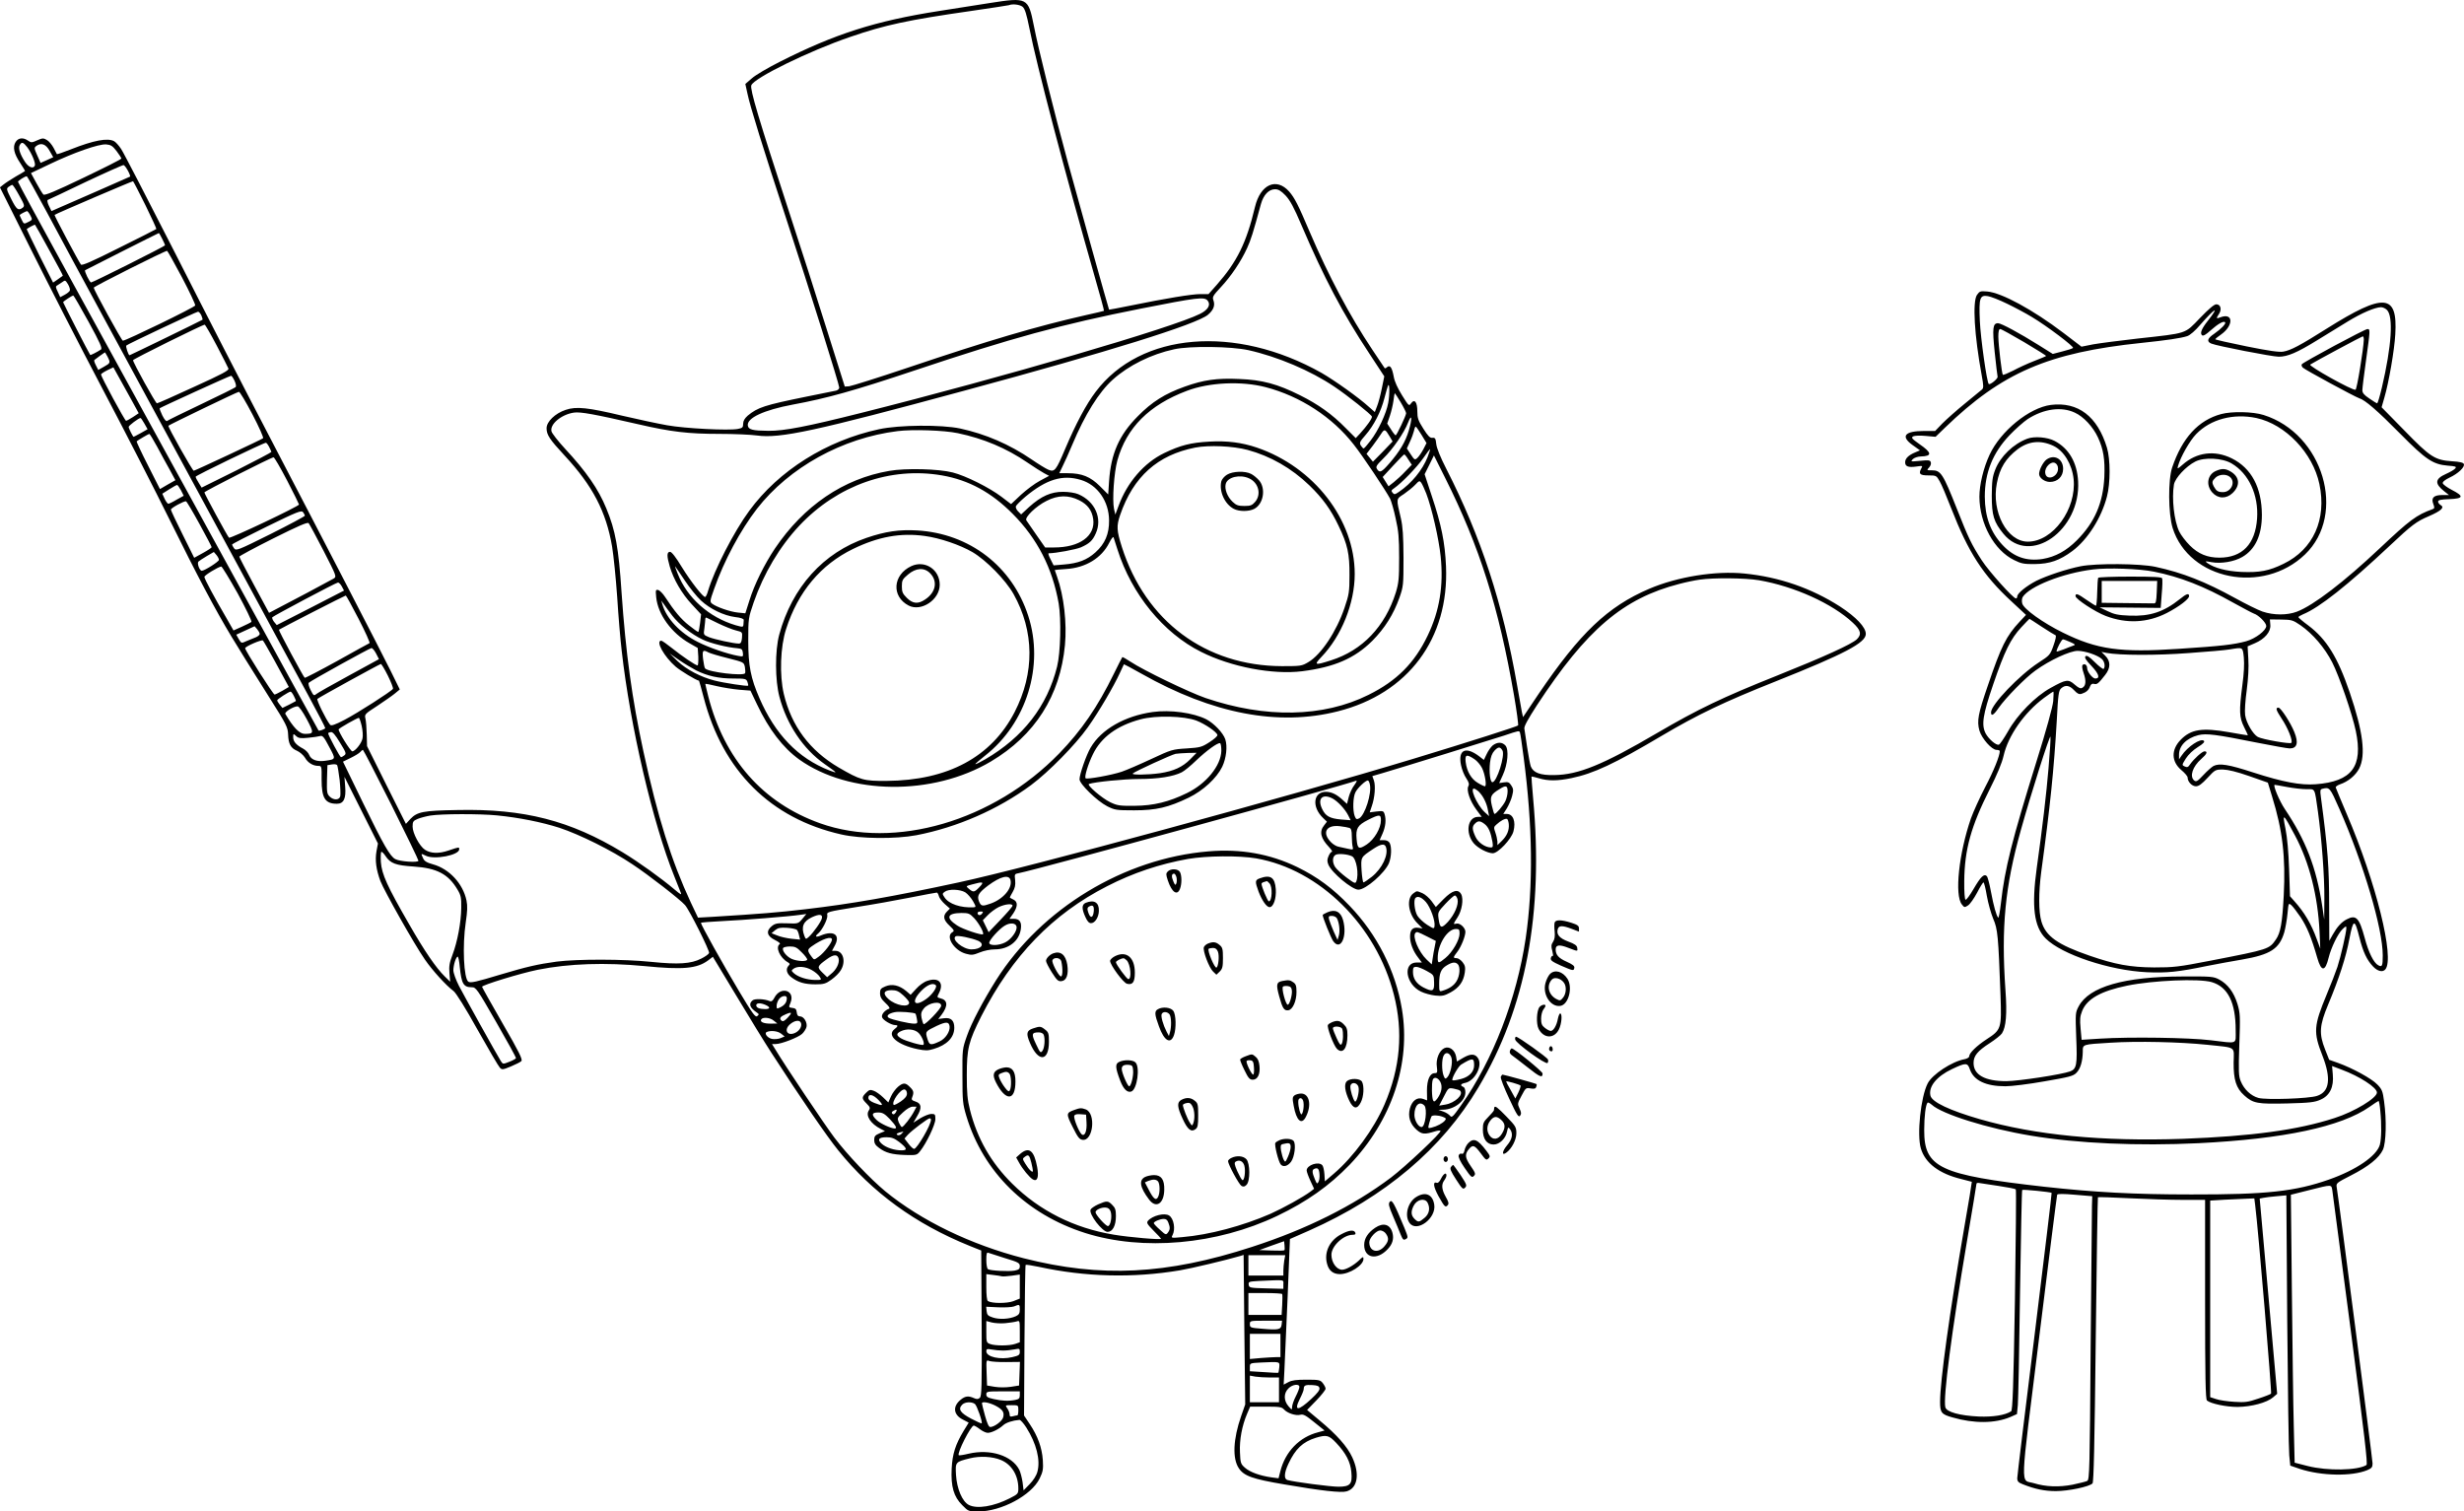 <?xml version="1.0" encoding="UTF-8"?>
<svg xmlns="http://www.w3.org/2000/svg" version="1.0" viewBox="0 0 1692.157 1037.959" preserveAspectRatio="xMidYMid meet">
  <g transform="translate(-45.642,1078.959) scale(0.1,-0.1)" fill="#000000" stroke="none">
    <path d="M7255 10769 c-66 -10 -223 -35 -350 -55 -435 -68 -713 -156 -1096 -350 -81 -41 -166 -91 -190 -113 l-44 -38 14 -64 c17 -85 110 -384 271 -874 155 -472 360 -1126 360 -1147 0 -9 -10 -18 -22 -21 -13 -3 -104 -21 -203 -41 -290 -59 -335 -74 -404 -131 -21 -19 -31 -36 -31 -55 0 -26 -5 -30 -37 -36 -63 -12 -362 3 -484 25 -63 11 -203 41 -310 66 -235 56 -315 65 -388 40 -72 -24 -131 -81 -131 -126 0 -45 20 -76 124 -188 193 -208 285 -385 326 -625 10 -61 26 -217 35 -346 8 -129 22 -296 31 -370 58 -516 214 -1185 361 -1548 19 -48 39 -98 44 -111 8 -20 1 -16 -43 21 -91 77 -244 187 -356 255 -360 218 -677 300 -1134 290 -237 -4 -276 -12 -324 -62 l-30 -33 -134 267 -133 267 -2 79 c-1 44 -5 94 -9 110 -7 29 -4 32 81 87 48 32 103 70 121 85 l34 28 -64 130 c-79 159 -440 857 -833 1610 -161 308 -449 868 -640 1245 -192 377 -361 704 -377 727 -16 24 -37 47 -48 53 -45 24 -140 6 -297 -56 -51 -20 -94 -35 -96 -33 -1 2 -12 22 -23 44 -12 22 -33 47 -47 54 -22 13 -29 13 -65 -3 -37 -17 -42 -17 -63 -2 -34 23 -66 20 -85 -9 -22 -34 -12 -81 32 -146 19 -28 33 -53 32 -54 -2 -2 -30 -19 -64 -38 -33 -20 -71 -44 -84 -55 l-24 -19 212 -424 c116 -233 337 -665 492 -959 155 -294 364 -702 465 -907 183 -371 311 -613 421 -795 71 -117 101 -164 262 -421 116 -183 125 -202 127 -250 2 -66 18 -95 61 -113 19 -8 44 -30 55 -48 20 -35 55 -56 92 -56 22 0 23 -3 22 -93 0 -128 24 -167 105 -167 47 0 64 36 57 118 l-5 67 115 -229 115 -229 -10 -53 c-11 -63 -2 -127 27 -205 26 -67 233 -435 305 -538 51 -75 148 -181 197 -217 16 -11 83 -118 164 -264 76 -135 145 -253 154 -262 15 -16 20 -15 76 8 33 14 66 30 72 37 10 10 -15 62 -128 257 -77 134 -141 248 -142 253 -3 11 264 93 383 117 214 43 464 51 735 25 262 -26 358 -17 434 39 l33 25 161 -267 c88 -147 196 -323 241 -392 207 -320 381 -574 459 -670 234 -290 529 -505 902 -656 l80 -32 3 -500 c2 -439 0 -501 -13 -512 -12 -10 -21 -10 -41 -1 -36 16 -58 14 -88 -10 -59 -46 -53 -105 13 -138 l40 -21 -35 -57 c-56 -93 -77 -158 -82 -259 -6 -123 14 -193 73 -251 41 -42 44 -43 109 -43 159 0 366 111 422 226 23 48 26 63 22 127 -6 86 -35 165 -89 246 l-40 60 3 515 c2 283 5 517 8 519 3 3 43 -3 90 -13 321 -70 648 -78 970 -24 77 13 313 69 416 99 l21 7 5 -514 6 -513 -28 -80 c-55 -158 -61 -291 -16 -358 35 -53 93 -74 312 -111 255 -44 391 -59 428 -48 76 21 92 120 39 234 -35 75 -106 155 -224 253 l-86 72 63 65 c35 36 64 73 64 81 0 8 -9 25 -19 38 -17 22 -27 24 -112 24 -69 0 -101 -4 -125 -17 l-32 -17 5 97 c3 53 12 278 22 500 l16 403 132 58 c522 232 913 562 1163 984 326 547 448 1195 375 1987 -7 80 -12 146 -11 147 1 1 24 -4 51 -12 62 -19 127 -19 223 1 152 31 297 99 621 291 245 145 427 232 781 373 477 190 620 266 620 326 0 46 -66 116 -178 189 -197 126 -416 202 -656 226 -199 20 -460 -22 -654 -105 -285 -122 -475 -303 -760 -723 l-106 -158 -8 35 c-4 19 -19 103 -33 185 -98 560 -248 1019 -486 1485 -40 78 -66 142 -69 170 -4 39 -8 45 -27 43 -16 -2 -30 12 -62 63 -35 55 -41 73 -41 118 0 64 -19 89 -43 56 -14 -21 -16 -19 -62 55 -30 48 -52 96 -57 128 -12 63 -25 82 -45 66 -7 -7 -15 -10 -17 -8 -2 2 -40 59 -85 127 -156 234 -299 503 -431 811 -78 184 -103 232 -140 275 -88 99 -198 50 -235 -106 -59 -247 -123 -376 -263 -535 l-56 -63 -56 0 c-58 0 -235 -29 -480 -79 -80 -16 -146 -29 -147 -28 -3 4 -214 759 -283 1012 -98 359 -204 785 -234 940 -38 191 -45 194 -301 154z m224 -26 c16 -14 27 -49 47 -148 50 -255 242 -983 445 -1694 39 -134 69 -245 67 -246 -2 -1 -57 -15 -123 -29 -340 -77 -665 -173 -1223 -361 -205 -69 -387 -126 -404 -128 l-30 -2 -123 390 c-67 215 -183 577 -258 805 -212 648 -271 847 -261 874 20 51 398 236 679 332 238 82 395 116 835 179 135 20 250 37 255 39 26 11 75 4 94 -11z m-6835 -965 c30 -41 58 -108 52 -125 -10 -25 -43 -13 -68 25 -34 52 -48 95 -36 115 13 24 24 21 52 -15z m154 -26 l24 -42 -44 -20 -43 -19 -23 52 c-22 49 -22 52 -5 65 33 24 66 11 91 -36z m459 0 c18 -24 33 -47 33 -51 0 -5 -118 -64 -262 -133 -194 -93 -266 -123 -274 -114 -6 6 -28 42 -48 79 l-37 68 128 61 c167 80 336 139 388 136 33 -3 44 -10 72 -46z m78 -135 c11 -20 17 -38 15 -40 -3 -2 -102 -45 -220 -97 -118 -51 -239 -104 -268 -117 l-52 -23 -18 37 c-10 21 -13 38 -7 40 6 2 123 57 260 123 138 65 255 117 260 116 6 -1 19 -19 30 -39z m-560 -279 c72 -133 153 -284 181 -337 29 -53 197 -364 374 -691 177 -327 503 -928 723 -1335 220 -407 453 -838 519 -958 65 -120 118 -222 118 -227 0 -7 -41 -22 -46 -17 -1 1 -305 553 -674 1227 -370 674 -834 1519 -1031 1878 -198 360 -359 658 -359 663 0 7 47 38 60 38 3 1 64 -108 135 -241z m680 43 c43 -88 77 -162 75 -164 -3 -3 -118 -61 -257 -130 -187 -94 -254 -123 -261 -114 -16 21 -185 338 -181 341 14 10 535 233 539 231 3 -2 41 -75 85 -164z m-867 67 c37 -66 39 -73 24 -85 -30 -22 -41 -14 -78 59 -34 68 -35 72 -18 85 10 7 21 13 25 13 4 0 25 -32 47 -72z m8697 -1 c31 -33 57 -81 109 -203 155 -362 282 -604 464 -879 l105 -160 -17 -83 c-9 -46 -24 -101 -33 -123 l-15 -39 -40 35 c-71 65 -236 182 -326 234 -592 333 -1243 279 -1551 -130 -65 -85 -136 -219 -210 -393 -62 -147 -72 -160 -115 -142 -17 7 -69 39 -114 70 -154 105 -317 175 -492 213 -128 27 -419 25 -557 -5 -361 -78 -688 -283 -891 -560 -104 -141 -239 -403 -283 -550 -6 -23 -16 -42 -20 -42 -16 0 -98 105 -160 205 -41 68 -70 105 -81 105 -23 0 -23 -29 -2 -101 26 -88 82 -185 151 -259 l64 -69 -7 -61 c-4 -33 -9 -60 -13 -60 -3 0 -32 20 -63 45 -54 42 -100 97 -164 195 -16 25 -38 46 -48 48 -17 4 -18 -1 -13 -51 12 -117 105 -245 229 -315 l56 -32 4 -60 c1 -33 -1 -60 -5 -60 -13 0 -108 64 -176 119 -35 28 -68 51 -73 51 -42 0 19 -110 99 -179 33 -28 138 -92 160 -96 1 -1 16 -53 32 -115 131 -504 459 -831 946 -941 132 -30 372 -32 515 -5 280 54 561 177 787 344 121 90 305 277 390 397 77 108 179 283 220 373 14 31 27 58 28 60 1 1 55 -28 121 -65 488 -276 940 -362 1349 -258 482 122 763 499 742 995 -7 164 -32 287 -98 484 l-49 149 32 64 32 65 78 -156 c235 -469 367 -885 472 -1491 19 -110 31 -203 28 -207 -8 -8 -337 -113 -712 -227 -880 -267 -2650 -748 -3130 -851 -454 -98 -740 -148 -1050 -184 -195 -23 -312 -32 -633 -52 l-107 -6 -49 103 c-134 288 -228 587 -326 1039 -78 360 -121 673 -150 1091 -20 307 -42 427 -105 578 -54 132 -138 253 -283 409 -48 52 -90 106 -93 119 -13 49 67 116 153 129 45 7 142 -11 443 -80 225 -52 344 -66 555 -66 101 0 218 -5 260 -11 159 -22 399 30 1425 308 986 266 1595 456 1672 521 38 32 50 64 38 98 -9 24 -5 32 51 92 71 76 138 176 180 268 26 57 40 101 95 303 18 63 54 101 97 101 23 0 41 -11 72 -43z m-8620 -137 c15 -29 15 -30 -15 -45 -29 -15 -30 -15 -45 16 -9 17 -15 32 -13 33 9 8 44 25 50 26 4 0 14 -13 23 -30z m130 -239 c53 -96 95 -174 93 -175 -2 -2 -17 -12 -35 -25 l-32 -22 -91 180 c-49 100 -90 183 -90 186 0 5 54 34 57 31 2 -1 46 -80 98 -175z m775 79 c11 -21 20 -42 20 -45 0 -6 -496 -255 -508 -255 -10 0 -48 78 -41 84 4 3 501 254 506 255 2 1 12 -17 23 -39z m136 -265 c52 -99 93 -186 91 -193 -2 -12 -476 -242 -497 -242 -8 0 -200 350 -200 364 0 8 493 256 504 253 4 -2 50 -84 102 -182z m-770 -91 c-3 -7 -19 -20 -36 -29 l-30 -16 -17 37 c-15 31 -16 37 -3 44 8 5 24 15 35 23 18 14 21 13 38 -15 10 -17 16 -36 13 -44z m129 -215 c80 -146 96 -183 84 -190 -27 -18 -71 -40 -73 -37 -8 10 -186 357 -186 362 0 6 61 46 70 46 3 0 50 -81 105 -181z m7685 146 c23 -28 3 -63 -51 -90 -184 -94 -1347 -434 -2329 -681 -373 -94 -529 -124 -636 -123 -109 1 -138 8 -142 36 -8 52 111 107 308 144 237 44 417 94 839 235 666 223 1007 316 1551 424 391 77 437 83 460 55z m-6911 -101 c6 -15 10 -28 8 -30 -4 -4 -497 -244 -501 -244 -8 0 -28 61 -22 67 10 10 479 231 492 232 6 1 16 -11 23 -25z m105 -206 c41 -79 78 -150 81 -159 5 -13 -42 -38 -238 -127 -134 -62 -247 -112 -253 -112 -9 0 -164 280 -164 296 1 8 475 243 492 244 4 0 41 -64 82 -142z m7086 -33 c201 -45 427 -141 589 -250 90 -60 254 -191 259 -206 4 -11 -36 -67 -81 -116 l-30 -32 -67 67 c-95 97 -189 164 -315 227 -156 78 -260 106 -418 112 -153 7 -246 -6 -376 -53 -134 -48 -223 -103 -321 -203 -128 -129 -184 -256 -197 -446 l-6 -91 -57 57 c-65 65 -124 89 -221 89 l-58 0 23 48 c13 26 43 92 66 147 87 208 184 363 279 448 108 97 263 174 421 208 108 24 392 20 510 -6z m-7835 -45 c21 -41 20 -44 -25 -69 l-39 -22 -16 32 c-9 17 -14 33 -11 36 6 6 70 52 73 53 1 0 9 -13 18 -30z m172 -311 l42 -77 -39 -26 c-22 -14 -43 -26 -48 -26 -8 0 -172 303 -172 318 0 4 19 17 43 29 l42 20 45 -81 c25 -44 64 -115 87 -157z m700 146 c10 -22 13 -39 7 -44 -5 -5 -110 -57 -234 -116 -124 -59 -230 -111 -236 -116 -6 -5 -18 8 -33 38 -12 25 -20 47 -18 49 6 6 481 223 490 223 4 1 15 -15 24 -34z m7081 -44 c238 -62 459 -206 605 -394 64 -81 219 -314 250 -372 8 -17 26 -77 38 -135 20 -87 24 -134 24 -270 0 -145 -3 -174 -23 -240 -74 -234 -230 -397 -445 -465 -112 -36 -119 -33 -66 23 138 143 229 369 229 570 0 373 -280 734 -672 868 -103 35 -205 48 -326 41 -128 -7 -199 -25 -311 -79 -137 -66 -254 -201 -313 -363 l-22 -59 -9 39 c-13 61 0 250 23 333 63 225 219 381 478 478 152 58 375 68 540 25z m842 -108 c-13 -73 -69 -192 -122 -260 -22 -29 -43 -53 -47 -53 -3 0 -12 9 -19 20 -11 19 -8 26 33 73 56 64 106 161 129 253 10 38 21 76 24 84 12 28 13 -59 2 -117z m-7800 -79 c45 -86 78 -160 73 -164 -9 -8 -462 -220 -476 -223 -8 -2 -180 304 -174 309 8 8 474 233 484 233 6 1 48 -69 93 -155z m7885 84 c21 -35 38 -69 38 -76 0 -16 -65 -152 -72 -152 -3 0 -18 18 -32 41 l-26 40 18 52 c10 29 21 76 25 105 3 28 8 52 9 52 1 0 20 -28 40 -62z m56 -196 c-23 -77 -62 -142 -133 -224 -54 -62 -67 -68 -85 -39 -10 16 -4 25 43 72 66 64 144 178 170 246 27 69 30 28 5 -55z m-8683 49 l22 -39 -46 -26 c-26 -14 -48 -26 -50 -26 -5 0 -34 58 -34 68 0 9 68 60 81 61 3 1 15 -17 27 -38z m8771 -78 l34 -56 -22 -43 c-13 -24 -31 -50 -41 -59 -17 -16 -20 -14 -45 24 l-27 41 21 46 c12 25 24 59 28 75 3 16 8 29 12 29 3 0 21 -26 40 -57z m-3185 12 c176 -37 332 -102 477 -201 45 -31 98 -64 116 -74 l34 -18 -63 -34 c-34 -18 -93 -62 -130 -96 l-68 -64 -67 51 c-82 62 -243 143 -333 166 -97 25 -323 31 -437 11 -314 -54 -586 -239 -784 -532 -72 -107 -143 -250 -176 -358 l-28 -88 -50 5 c-53 5 -148 38 -178 61 -16 13 -16 18 14 102 67 191 180 403 294 550 222 285 587 486 965 533 102 13 319 6 414 -14z m2965 -21 l21 -36 -67 -70 -68 -69 -22 27 -22 27 43 56 c23 31 50 69 59 84 21 32 27 30 56 -19z m-8464 -71 c26 -49 65 -120 87 -159 l39 -72 -53 -30 -53 -31 -82 162 c-45 88 -80 163 -78 166 9 8 80 50 87 51 3 0 27 -39 53 -87z m770 -3 c8 -16 15 -31 15 -34 0 -3 -108 -60 -239 -126 l-240 -119 -20 33 c-12 18 -21 37 -21 42 0 8 462 231 482 233 4 1 14 -12 23 -29z m6719 -20 c156 -42 302 -125 425 -244 91 -88 148 -167 200 -277 62 -128 76 -193 75 -339 0 -115 -3 -133 -34 -224 -55 -163 -161 -322 -248 -373 -45 -27 -52 -28 -182 -28 -524 2 -936 308 -1099 818 -36 114 -38 144 -12 220 91 264 257 412 516 463 94 18 258 11 359 -16z m1236 -50 c-35 -88 -109 -179 -196 -238 -28 -19 -33 -20 -44 -6 -11 12 -9 18 11 31 51 35 158 146 200 207 24 35 45 63 47 61 1 -1 -7 -26 -18 -55z m-132 -16 l24 -36 -44 -45 c-23 -25 -59 -58 -79 -74 l-37 -29 -20 32 -20 32 71 77 c40 43 74 78 77 78 3 1 16 -15 28 -35z m-7700 -144 c45 -87 82 -162 82 -165 0 -12 -473 -236 -481 -228 -11 11 -169 302 -169 311 0 8 459 241 475 241 6 0 47 -71 93 -159z m4497 35 c184 -32 339 -116 486 -264 169 -170 273 -372 316 -616 18 -108 13 -336 -11 -433 -68 -272 -232 -484 -494 -637 -35 -20 -65 -35 -67 -33 -2 2 28 28 66 58 285 223 408 618 297 960 -110 340 -403 566 -763 587 -123 7 -219 -7 -348 -51 -296 -101 -511 -339 -599 -664 -30 -110 -29 -315 1 -427 50 -190 164 -360 310 -462 91 -64 94 -67 33 -44 -215 84 -372 247 -480 496 -60 138 -77 223 -77 395 0 152 1 157 37 262 69 199 178 383 314 528 262 278 626 406 979 345z m954 -31 c114 -34 193 -146 194 -278 1 -93 -28 -161 -94 -220 -58 -52 -118 -75 -216 -83 l-71 -6 -21 42 c-12 22 -18 41 -13 41 48 0 187 26 222 41 58 26 79 45 101 94 48 104 -4 222 -120 271 -20 9 -66 16 -103 16 -83 1 -152 -30 -234 -104 l-55 -51 -21 21 c-11 11 -18 27 -15 35 3 8 33 38 66 66 144 119 254 153 380 115z m2372 -93 c38 -99 87 -313 99 -431 21 -202 -7 -374 -89 -545 -90 -188 -212 -311 -406 -407 -310 -155 -708 -162 -1119 -22 -111 38 -430 192 -515 249 -29 19 -55 34 -57 32 -2 -2 -28 -53 -58 -114 -112 -229 -223 -390 -375 -547 -453 -466 -1130 -663 -1643 -480 -394 141 -657 440 -768 873 -11 44 -20 81 -20 84 0 2 35 -4 78 -15 42 -10 112 -21 155 -25 l77 -6 45 -94 c82 -173 178 -298 290 -379 344 -245 917 -251 1316 -14 303 180 476 451 509 800 14 150 -7 337 -54 469 -9 24 -16 45 -16 46 0 1 35 4 78 7 133 8 244 75 296 180 15 29 27 45 30 37 2 -8 14 -45 27 -84 97 -306 315 -573 574 -702 206 -104 493 -158 694 -133 221 28 360 88 482 209 86 87 145 181 186 296 27 77 28 87 28 275 -1 151 -5 212 -18 270 -33 139 -34 131 21 167 26 18 61 46 77 63 27 29 31 30 42 14 7 -10 22 -43 34 -73z m-8552 22 l19 -38 -49 -27 c-26 -16 -52 -28 -57 -28 -4 0 -16 15 -25 34 l-16 35 47 30 c26 16 50 30 54 30 4 1 16 -16 27 -36z m6169 -69 c57 -29 87 -68 96 -129 16 -116 -93 -195 -269 -195 l-61 0 -60 86 c-32 47 -63 92 -69 100 -14 20 66 98 139 134 78 40 150 41 224 4z m-6042 -162 c46 -84 84 -156 84 -160 0 -4 -27 -22 -60 -40 l-60 -33 -80 161 c-44 88 -80 164 -80 170 0 11 90 60 104 57 5 -2 46 -71 92 -155z m724 56 c0 -4 -106 -61 -236 -126 -227 -113 -236 -116 -250 -98 -8 11 -14 23 -14 26 0 4 107 59 238 123 211 103 238 114 250 99 6 -9 12 -19 12 -24z m128 -240 c91 -178 91 -178 69 -192 -22 -13 -324 -174 -403 -214 l-40 -21 -102 189 c-56 104 -102 192 -102 197 0 4 105 61 233 125 174 87 235 113 243 105 6 -7 52 -92 102 -189z m4129 101 c104 -14 242 -61 328 -111 95 -56 228 -192 282 -288 143 -256 146 -541 7 -811 -159 -308 -458 -469 -879 -472 -158 -1 -179 5 -329 92 -199 117 -324 284 -377 506 -30 129 -24 322 16 445 82 256 238 442 460 550 173 84 326 112 492 89z m-4847 -164 c0 -12 -99 -75 -118 -75 -15 0 -34 52 -23 63 5 5 31 22 58 38 l48 28 18 -21 c9 -11 17 -26 17 -33z m129 -231 c56 -103 98 -190 94 -195 -4 -4 -34 -19 -65 -33 l-58 -26 -53 93 c-78 133 -147 262 -147 275 0 11 95 69 116 71 5 0 56 -83 113 -185z m3069 91 c33 -50 83 -112 112 -139 62 -58 157 -104 236 -114 37 -4 59 -12 58 -20 -1 -6 -2 -21 -2 -31 -2 -19 -4 -19 -54 -5 -182 54 -333 188 -398 355 -12 30 -20 52 -17 49 3 -3 32 -46 65 -95z m7378 0 c243 -42 504 -160 645 -292 55 -51 62 -80 27 -114 -37 -34 -223 -119 -548 -249 -376 -150 -544 -231 -823 -394 -372 -218 -540 -287 -707 -289 -96 -2 -144 16 -161 60 -5 14 -16 73 -25 132 -8 58 -17 116 -19 127 -3 15 24 64 86 160 342 522 593 735 979 834 45 12 108 25 139 29 96 14 312 12 407 -4z m-9732 -43 l15 -28 -231 -119 -231 -118 -19 23 c-10 13 -15 27 -11 31 14 13 438 238 450 238 7 1 19 -12 27 -27z m116 -224 c46 -89 79 -163 74 -165 -5 -2 -105 -57 -223 -123 -118 -65 -218 -117 -222 -115 -9 6 -181 326 -177 330 6 6 453 235 459 235 3 0 43 -73 89 -162z m2153 24 c46 -60 133 -129 210 -165 52 -25 170 -54 237 -59 30 -3 35 -7 38 -31 3 -28 3 -28 -35 -21 -71 13 -198 56 -274 95 -122 61 -216 161 -244 259 l-7 25 18 -25 c9 -14 35 -49 57 -78z m317 -54 c42 -20 96 -42 121 -48 44 -11 44 -11 41 -51 -3 -30 -8 -39 -22 -39 -35 0 -167 29 -205 44 -38 16 -38 16 -31 62 3 26 6 53 6 61 0 8 3 13 8 11 4 -2 41 -20 82 -40z m-3150 -72 c0 -6 -12 -17 -27 -23 -16 -6 -44 -18 -64 -26 -35 -16 -35 -16 -53 14 l-17 30 63 29 63 29 18 -21 c9 -11 17 -25 17 -32z m99 -178 c38 -69 76 -140 85 -156 l16 -30 -44 -26 c-25 -14 -49 -26 -54 -26 -10 0 -202 302 -202 318 0 12 113 61 122 53 4 -3 38 -63 77 -133z m700 44 l20 -39 -207 -113 c-114 -62 -215 -119 -224 -127 -15 -13 -19 -11 -38 27 -12 23 -18 46 -13 51 14 14 417 237 430 238 7 1 21 -16 32 -37z m2283 7 c11 -6 71 -24 132 -39 110 -28 111 -28 118 -61 3 -19 4 -38 1 -43 -13 -20 -248 7 -274 33 -4 3 -10 32 -14 64 -7 61 -2 67 37 46z m-85 -123 c78 -39 156 -56 255 -56 83 0 89 -2 97 -22 5 -13 7 -25 5 -27 -5 -6 -168 19 -230 35 -95 24 -194 76 -254 133 l-55 53 65 -45 c36 -25 89 -56 117 -71z m-2117 -36 c22 -45 38 -85 35 -91 -12 -18 -243 -166 -333 -213 -68 -35 -92 -43 -99 -33 -29 37 -94 170 -87 177 12 11 427 239 436 240 4 0 26 -36 48 -80z m-645 -141 c9 -17 15 -32 13 -34 -2 -1 -23 -13 -47 -25 l-45 -22 -18 22 c-10 12 -18 26 -18 30 0 8 79 59 92 60 4 0 15 -14 23 -31z m88 -158 c51 -96 50 -101 -14 -101 -36 0 -78 43 -133 137 -7 13 56 52 84 52 9 1 35 -36 63 -88z m377 -45 c7 -30 10 -69 6 -87 -6 -34 -51 -89 -70 -89 -13 0 -98 138 -94 151 3 8 126 78 139 79 3 0 12 -24 19 -54z m-118 -203 c-9 -7 -19 -13 -24 -13 -7 0 -88 151 -88 164 0 3 8 6 18 8 12 3 30 -17 63 -72 41 -66 45 -76 31 -87z m8073 155 c3 -7 14 -83 25 -168 62 -472 67 -885 14 -1245 -61 -412 -225 -837 -443 -1145 -56 -80 -65 -88 -76 -73 -7 9 -28 23 -46 29 l-34 12 33 1 c77 2 152 60 152 119 0 20 -6 35 -15 38 -23 9 -18 21 13 27 65 13 120 113 91 166 -20 35 -51 37 -103 7 l-44 -26 -6 35 c-9 45 -47 72 -80 57 -35 -16 -60 -76 -52 -128 5 -39 3 -44 -14 -44 -34 0 -54 -45 -54 -120 l1 -67 -27 10 c-40 15 -76 -11 -91 -65 -15 -57 1 -107 46 -147 37 -32 55 -33 129 -10 16 5 32 6 35 3 10 -10 -239 -244 -340 -321 -260 -195 -578 -354 -954 -476 -587 -191 -1039 -213 -1569 -78 -362 93 -703 258 -949 459 -104 86 -261 251 -351 370 -67 89 -336 490 -405 605 l-23 37 26 0 c38 0 154 45 181 70 13 12 26 33 30 47 7 31 -18 73 -45 73 -13 0 -20 8 -22 28 -2 21 -9 28 -30 30 -26 3 -26 4 -13 35 35 86 -68 118 -111 34 -11 -21 -20 -27 -32 -22 -35 15 -102 18 -117 5 -29 -24 -20 -50 28 -83 17 -11 17 -15 4 -25 -13 -11 -32 15 -127 174 -105 175 -260 453 -260 466 0 3 64 8 143 12 151 7 462 32 537 43 l44 6 -28 -34 c-28 -33 -29 -33 -105 -30 -66 2 -80 0 -104 -19 -42 -34 -34 -69 22 -96 26 -13 39 -24 32 -28 -31 -20 1 -93 55 -124 15 -9 17 -13 7 -23 -23 -23 -15 -57 20 -82 46 -34 90 -47 164 -47 57 0 70 4 109 32 25 18 54 46 64 64 38 60 17 134 -36 134 l-24 0 21 39 c37 71 -9 103 -96 67 -36 -16 -46 -8 -19 14 28 24 66 100 62 124 -5 23 -2 24 196 56 111 17 279 47 374 66 96 19 177 34 182 34 4 0 11 -11 14 -24 3 -13 22 -38 41 -55 l35 -31 -20 -20 c-30 -30 -25 -58 17 -97 32 -31 35 -36 20 -45 -50 -28 11 -126 93 -148 39 -11 50 -9 95 9 29 12 72 21 103 21 95 0 168 57 179 140 7 48 -9 70 -49 70 l-29 0 26 37 c31 47 32 79 3 94 -13 6 -24 13 -26 14 -2 1 7 19 19 39 16 28 20 47 17 81 -5 42 -5 43 27 49 121 23 2219 598 2314 634 9 3 4 -8 -11 -29 -15 -19 -32 -56 -39 -82 l-12 -48 -26 24 c-43 40 -76 57 -115 59 -91 3 -104 -104 -22 -181 l25 -24 -19 -25 c-35 -43 -24 -89 33 -149 17 -18 26 -33 20 -33 -6 0 -16 -13 -23 -30 -10 -23 -10 -36 -1 -58 23 -56 163 -172 206 -172 51 0 181 114 210 182 17 43 20 110 5 139 -7 12 -21 19 -40 19 l-29 0 20 45 c21 48 26 96 14 134 -7 22 -11 23 -55 18 l-47 -6 14 42 c21 59 27 140 15 176 l-11 31 72 21 c139 41 743 228 832 257 107 36 104 35 110 20z m-8323 -35 c35 3 72 9 83 12 17 5 27 -7 62 -74 47 -87 47 -85 -28 -96 -55 -8 -96 7 -109 40 -5 14 -24 34 -41 43 -49 26 -69 49 -69 79 0 25 1 26 20 8 16 -15 31 -17 82 -12z m571 -458 c103 -206 187 -380 187 -386 0 -15 -129 -6 -159 11 -36 19 -80 96 -221 385 l-138 284 53 26 c29 14 58 32 65 40 7 8 15 15 19 15 3 0 90 -169 194 -375z m-354 168 c5 -50 7 -100 4 -112 -7 -27 -46 -28 -73 -1 -18 18 -20 31 -18 118 l3 97 30 5 c17 3 33 1 37 -5 3 -6 11 -51 17 -102z m7075 -30 c14 -62 -34 -211 -73 -233 -18 -9 -22 -7 -31 15 -15 39 -12 132 5 164 14 29 69 81 85 81 5 0 11 -12 14 -27z m-256 -97 c35 -19 85 -72 107 -115 l17 -34 -66 5 c-77 7 -107 23 -130 73 -34 71 3 107 72 71z m-5737 -116 c150 -15 305 -46 427 -85 139 -46 358 -154 502 -251 111 -73 328 -242 361 -280 30 -34 171 -315 165 -329 -3 -8 -28 -26 -55 -39 -69 -35 -155 -41 -340 -22 -190 20 -510 20 -651 2 -133 -18 -209 -36 -390 -90 -162 -49 -201 -58 -217 -48 -32 21 -42 249 -18 408 11 75 13 111 5 150 -24 115 -118 217 -230 248 -43 12 -60 22 -68 42 -16 34 -16 34 19 17 58 -29 229 4 229 44 0 17 1 17 -73 -8 -68 -23 -122 -21 -162 5 -37 24 -85 114 -85 159 0 34 4 40 35 53 19 8 58 18 87 23 75 12 337 13 459 1z m6069 -33 c0 -55 -45 -132 -98 -167 -54 -35 -63 -31 -69 37 -7 73 7 96 78 132 79 40 89 39 89 -2z m-216 -53 c12 -5 16 -20 16 -58 0 -28 3 -61 6 -72 5 -20 3 -21 -33 -13 -21 5 -50 11 -64 14 -14 2 -37 16 -51 30 -65 65 -35 122 59 111 28 -3 58 -9 67 -12z m250 -130 c20 -53 -25 -148 -96 -205 -27 -21 -53 -39 -58 -39 -4 0 -10 37 -13 83 -5 92 -7 89 82 148 50 33 76 37 85 13z m-6870 -63 c34 -51 70 -64 193 -72 161 -11 238 -52 301 -158 24 -40 27 -56 26 -126 -1 -99 -26 -232 -60 -322 -21 -55 -25 -79 -21 -127 l5 -58 -38 37 c-59 58 -138 173 -244 358 -149 258 -188 343 -194 427 -2 38 -1 70 4 70 5 0 18 -13 28 -29z m6638 -2 c30 -16 48 -124 29 -172 -6 -17 -13 -14 -68 27 -33 25 -68 57 -77 71 -21 32 -20 71 2 84 18 11 85 5 114 -10z m-2346 -163 c14 -56 -49 -130 -135 -161 -59 -21 -67 -19 -81 14 -16 39 -3 60 63 110 84 62 143 77 153 37z m-216 -51 c-33 -34 -40 -35 -73 -6 -18 15 -17 16 25 27 79 22 86 18 48 -21z m-95 -33 c17 -11 40 -38 53 -60 22 -39 22 -42 5 -43 -89 -5 -171 23 -200 68 -16 24 -16 26 2 39 27 20 104 17 140 -4z m325 -92 c0 -6 -37 -49 -82 -96 l-82 -86 -20 41 -20 41 34 35 c18 19 52 44 74 55 44 21 96 27 96 10z m-210 -55 c-12 -15 -30 -12 -30 6 0 5 10 9 21 9 18 0 19 -2 9 -15z m-52 -32 c32 -35 68 -100 59 -109 -8 -9 -140 35 -177 60 -81 53 -70 85 29 86 49 0 57 -3 89 -37z m-1047 2 c-3 -22 -58 -100 -90 -129 -20 -18 -21 -18 -31 8 -23 61 -7 99 53 127 50 23 73 21 68 -6z m1337 -60 c4 -30 -38 -87 -78 -107 -44 -23 -110 -24 -110 -3 0 19 66 93 105 117 38 24 79 20 83 -7z m-1509 -21 c5 -5 12 -22 15 -38 l7 -29 -60 6 c-34 4 -78 14 -98 23 l-38 15 25 21 c20 16 35 19 83 16 31 -2 61 -9 66 -14z m1245 -75 c49 -23 21 -59 -46 -59 -58 0 -141 69 -108 90 13 8 110 -12 154 -31z m-1004 8 c0 -21 -55 -92 -91 -117 -31 -23 -32 -23 -46 -4 -34 45 -34 52 -2 75 72 51 139 73 139 46z m-209 -86 c22 -21 39 -44 39 -50 0 -16 -64 -14 -105 3 -36 15 -71 59 -60 76 3 5 24 10 47 10 34 0 47 -6 79 -39z m255 -45 c7 -29 -16 -77 -53 -105 l-26 -22 -33 32 c-38 37 -36 43 30 91 48 35 74 36 82 4z m-2602 -57 c12 -115 25 -139 82 -139 29 0 36 -9 168 -239 76 -132 137 -243 136 -248 -1 -4 -22 -16 -46 -25 -43 -17 -44 -17 -58 5 -31 50 -252 448 -288 517 -21 41 -38 89 -38 106 0 36 18 94 30 94 4 0 11 -32 14 -71z m2417 -21 c22 -12 46 -32 54 -45 15 -23 15 -23 -32 -23 -55 1 -115 20 -144 46 -19 17 -19 19 -3 31 27 20 82 16 125 -9z m-171 -192 c0 -28 -13 -47 -41 -62 -28 -14 -29 -14 -29 9 0 12 7 33 16 45 17 24 54 30 54 8z m-145 -48 c33 -15 32 -28 -4 -28 -39 0 -61 9 -61 26 0 17 30 18 65 2z m150 -88 c-22 -23 -32 -27 -42 -19 -17 15 -8 28 31 44 42 18 45 11 11 -25z m-94 -20 l24 -19 -45 -1 c-50 0 -76 12 -66 29 11 18 62 13 87 -9z m184 -11 c13 -21 -5 -57 -37 -72 -57 -27 -82 23 -32 62 29 23 59 27 69 10z m-134 -78 l24 -19 -29 -12 c-16 -6 -42 -8 -58 -5 -32 7 -56 40 -35 48 28 12 76 6 98 -12z m4603 -164 c11 -32 -6 -113 -29 -136 -12 -13 -16 -11 -25 13 -13 35 -13 112 1 137 14 27 41 20 53 -14z m156 -53 c0 -43 -32 -78 -86 -93 -41 -11 -64 -14 -64 -7 0 21 43 94 61 105 79 48 89 47 89 -5z m-232 -114 c16 -31 9 -72 -19 -112 -17 -23 -24 -27 -30 -16 -10 15 -12 119 -3 143 9 22 36 15 52 -15z m135 -60 c28 -26 -35 -85 -101 -96 l-42 -7 32 62 c31 61 32 61 67 55 20 -4 40 -10 44 -14z m-245 -102 c22 -22 7 -148 -19 -148 -22 0 -49 46 -49 83 0 66 34 99 68 65z m127 -78 c23 -9 25 -13 14 -26 -15 -18 -54 -39 -91 -48 -26 -6 -26 -6 -16 32 6 20 12 40 15 45 6 10 47 9 78 -3z m-1088 -916 c-3 -3 -42 -4 -88 -2 l-84 3 85 31 85 30 3 -29 c2 -16 1 -31 -1 -33z m-1917 -55 c90 -27 100 -33 100 -54 0 -20 -7 -25 -36 -31 -40 -7 -165 -1 -183 10 -6 4 -11 32 -11 63 0 45 3 54 15 49 9 -3 60 -20 115 -37z m1916 -16 c-3 -21 -6 -53 -6 -70 l0 -33 -120 0 -120 0 0 70 0 70 126 0 127 0 -7 -37z m-1940 -108 c7 -2 37 0 68 4 l56 8 0 -83 0 -82 -45 -18 c-44 -16 -147 -16 -174 1 -7 3 -11 43 -11 95 l0 90 48 -6 c26 -3 52 -7 58 -9z m1934 -55 l0 -31 -117 3 c-113 3 -118 4 -121 25 -3 21 1 22 70 26 185 8 168 11 168 -23z m-8 -67 c2 -5 2 -38 0 -75 l-4 -68 -114 0 -114 0 0 75 0 75 114 0 c63 0 116 -3 118 -7z m-1802 -106 c0 -27 -6 -36 -27 -46 -43 -20 -114 -24 -158 -9 -34 11 -40 18 -43 44 l-3 30 83 -4 c46 -2 94 1 108 6 38 16 40 15 40 -21z m-100 -94 c30 3 65 8 78 12 21 7 22 6 22 -68 l0 -75 -31 -11 c-40 -14 -139 -14 -173 -1 -25 9 -26 13 -26 84 l0 74 37 -10 c21 -5 62 -8 93 -5z m1898 -10 c-4 -34 -21 -38 -135 -28 -79 6 -83 8 -83 31 0 24 0 24 111 24 l110 0 -3 -27z m-8 -143 l0 -80 -28 0 c-16 0 -63 -3 -105 -6 l-77 -7 0 87 0 86 105 0 105 0 0 -80z m-1905 -35 c22 0 57 4 78 8 35 7 37 6 37 -17 0 -21 -7 -26 -51 -36 -84 -20 -179 1 -179 40 0 16 5 18 38 12 20 -4 55 -7 77 -7z m23 -79 l93 1 -3 -81 -3 -81 -57 -9 c-34 -5 -78 -5 -110 0 l-53 9 -3 88 c-3 89 -3 89 20 80 13 -4 65 -8 116 -7z m1874 -36 c-2 -19 -5 -36 -6 -37 -1 -2 -46 0 -99 4 l-97 6 0 28 c0 28 0 28 78 32 132 6 127 7 124 -33z m-64 -70 l62 0 0 -85 0 -85 -100 0 -100 0 0 91 0 92 38 -7 c20 -3 65 -6 100 -6z m202 -65 c0 -9 -11 -38 -25 -65 -14 -27 -25 -60 -25 -72 -1 -23 -1 -22 -25 5 -33 38 -34 89 0 122 27 28 75 34 75 10z m138 -9 c3 -12 -16 -36 -55 -72 -92 -86 -123 -86 -80 -1 15 29 27 59 27 68 0 25 11 30 60 27 34 -2 46 -7 48 -22z m-2058 -47 c0 -22 -6 -28 -31 -33 -47 -9 -91 -7 -148 6 -41 9 -51 15 -51 32 0 20 5 21 115 21 l115 0 0 -26z m-308 -61 c14 -12 54 -126 46 -133 -2 -2 -35 13 -73 33 -74 39 -91 65 -60 96 19 19 65 21 87 4z m138 -10 c52 -27 65 -46 56 -81 -6 -26 -61 -67 -89 -67 -10 0 -21 24 -36 78 -12 43 -21 81 -21 85 0 14 47 6 90 -15z m160 -33 c0 -19 -3 -35 -7 -35 -5 0 -18 -3 -30 -6 -18 -5 -23 -2 -23 13 0 10 -7 29 -16 41 -15 22 -15 22 30 22 46 0 46 0 46 -35z m1825 5 c23 -25 80 -44 111 -36 21 6 38 -4 96 -51 l71 -57 -44 -12 c-129 -33 -226 -133 -260 -269 l-12 -47 -47 6 c-80 11 -149 36 -183 66 -30 26 -32 33 -35 107 -4 85 14 182 49 264 l21 49 108 0 c94 0 109 -2 125 -20z m-1770 -124 c69 -109 98 -222 76 -303 -7 -27 -28 -59 -53 -85 l-42 -43 -7 57 c-5 32 -15 70 -23 85 -50 97 -199 144 -346 110 -36 -9 -67 -13 -69 -11 -14 13 83 204 103 204 5 0 24 -11 42 -25 18 -14 42 -25 54 -25 26 0 77 25 107 53 19 17 63 32 111 36 7 0 28 -23 47 -53z m2127 -104 c68 -72 99 -132 105 -202 8 -82 -8 -100 -89 -100 -54 0 -307 33 -350 46 -25 7 -23 49 7 112 47 101 98 150 188 178 73 22 90 18 139 -34z m-2303 -118 c74 -30 121 -105 121 -196 0 -36 -3 -39 -60 -68 -111 -56 -224 -74 -280 -45 -45 23 -82 111 -88 205 -5 90 -5 90 95 115 68 17 154 13 212 -11z M8372 5900 c-191 -27 -353 -119 -426 -245 -29 -49 -76 -183 -76 -217 0 -32 120 -149 190 -185 52 -26 62 -28 185 -28 152 0 236 20 375 87 99 48 192 134 230 212 28 59 37 140 21 189 -15 44 -77 109 -130 137 -89 45 -248 67 -369 50z m301 -59 c59 -23 137 -76 144 -98 3 -7 -22 -29 -53 -49 -54 -35 -65 -38 -158 -44 -98 -6 -105 -8 -244 -73 -79 -37 -170 -76 -202 -87 -68 -23 -239 -54 -248 -45 -10 9 16 95 50 165 57 117 166 197 328 240 105 28 298 23 383 -9z m171 -208 c-3 -102 -104 -226 -237 -290 -123 -60 -228 -86 -357 -87 -104 -1 -120 1 -170 25 -56 27 -163 119 -145 125 41 14 241 34 344 34 132 0 236 17 293 46 18 9 63 46 99 81 70 67 147 123 164 119 6 -2 9 -26 9 -53z m-213 -57 c-53 -54 -115 -82 -208 -96 -84 -12 -200 -13 -187 -2 16 15 268 130 294 135 14 2 52 5 85 6 l59 1 -43 -44z M8883 7530 c-18 -11 -35 -31 -39 -45 -17 -68 23 -158 86 -190 37 -19 103 -19 140 0 63 33 81 138 34 195 -15 17 -39 37 -55 45 -41 22 -127 19 -166 -5z m153 -26 c64 -30 84 -110 40 -161 -21 -24 -32 -28 -74 -28 -42 0 -56 5 -81 29 -36 34 -56 87 -47 122 12 48 99 68 162 38z M6715 6902 c-128 -60 -138 -209 -18 -271 86 -44 213 40 213 143 0 105 -102 171 -195 128z m128 -48 c55 -55 41 -132 -33 -181 -48 -33 -85 -30 -126 11 -29 29 -34 41 -34 79 0 41 4 49 42 81 54 46 111 50 151 10z M10708 5671 c-13 -11 -32 -38 -42 -60 l-19 -40 -31 24 c-94 72 -148 46 -126 -60 6 -30 22 -70 36 -90 18 -28 22 -40 14 -55 -14 -27 11 -100 55 -160 l37 -50 -25 0 c-72 0 -89 -110 -30 -181 29 -34 94 -68 131 -69 36 0 128 97 142 150 18 68 -2 120 -46 120 l-24 0 25 39 c13 22 30 60 36 85 10 39 9 50 -6 72 -14 22 -22 25 -50 21 l-33 -5 25 55 c34 74 43 175 18 203 -23 25 -55 25 -87 1z m66 -34 c21 -32 -39 -221 -69 -219 -15 2 -23 69 -16 134 5 41 14 65 31 83 26 27 38 28 54 2z m-193 -60 c19 -12 42 -40 53 -61 21 -42 34 -126 20 -126 -5 0 -27 10 -48 23 -45 26 -76 78 -84 143 -6 52 6 56 59 21z m229 -222 c0 -20 -7 -50 -16 -68 -16 -32 -63 -87 -74 -87 -3 0 -11 25 -18 56 -15 63 -8 78 53 115 44 28 55 24 55 -16z m-189 -12 c25 -28 47 -75 54 -118 l8 -40 -28 25 c-59 54 -114 186 -67 161 9 -5 25 -17 33 -28z m197 -212 c4 -43 -12 -81 -49 -117 l-29 -28 0 25 c-1 13 -7 41 -14 61 -12 34 -12 39 8 56 28 26 59 42 71 38 6 -1 11 -17 13 -35z m-165 -1 c26 -21 41 -55 53 -122 5 -32 3 -38 -11 -38 -39 0 -88 34 -106 74 -23 50 -24 70 -3 90 21 21 36 20 67 -4z M8755 4943 c-579 -48 -1146 -392 -1457 -883 -90 -143 -170 -295 -200 -381 -33 -93 -33 -95 -32 -279 0 -172 2 -191 27 -275 116 -384 411 -674 817 -803 396 -125 903 -80 1318 118 203 97 357 206 497 351 289 302 422 696 359 1070 -44 263 -170 511 -359 708 -116 121 -222 199 -359 266 -188 91 -389 127 -611 108z m328 -48 c436 -76 825 -461 946 -936 65 -255 44 -502 -64 -753 -72 -168 -214 -361 -347 -475 l-63 -54 -3 49 c-2 27 -8 54 -14 61 -24 30 -108 2 -108 -35 0 -9 12 -42 26 -72 l25 -54 -23 -18 c-52 -39 -188 -114 -277 -154 -191 -83 -418 -144 -605 -160 -77 -7 -78 -7 -67 14 21 40 9 113 -23 134 -31 21 -115 0 -146 -36 -11 -14 -5 -23 39 -68 28 -28 51 -53 51 -55 0 -9 -219 10 -325 28 -272 45 -509 164 -696 349 -146 144 -242 312 -291 507 -18 71 -22 117 -22 238 0 185 12 232 100 407 211 413 489 701 864 892 177 91 360 152 555 187 128 22 351 24 468 4z m435 -2168 c2 -20 -1 -45 -7 -54 -8 -16 -12 -13 -25 19 -19 45 -20 65 -3 71 23 10 32 0 35 -36z m-1038 -333 c13 -34 13 -47 -3 -69 -13 -17 -16 -16 -55 20 -23 20 -42 41 -42 45 0 10 41 29 68 29 15 1 26 -7 32 -25z M8476 4805 c-13 -14 -13 -20 1 -63 27 -80 64 -106 83 -56 13 33 13 90 0 115 -13 23 -62 26 -84 4z m60 -40 c3 -14 3 -33 -1 -42 -6 -15 -10 -12 -21 15 -14 33 -12 52 6 52 5 0 12 -11 16 -25z M9108 4758 c-33 -12 -34 -21 -8 -92 24 -62 55 -106 75 -106 27 0 47 59 43 123 -6 82 -36 102 -110 75z m66 -34 c23 -22 19 -124 -4 -124 -8 0 -50 101 -50 120 0 5 8 11 18 13 9 3 18 5 19 6 1 0 9 -6 17 -15z M7913 4590 c-28 -12 -29 -40 -3 -97 13 -30 25 -43 39 -43 27 0 53 41 54 84 2 58 -32 79 -90 56z m55 -57 c-4 -47 -23 -53 -37 -12 -9 25 -8 34 1 41 28 17 39 9 36 -29z M9573 4525 c-18 -8 -33 -16 -33 -19 0 -17 56 -156 72 -179 51 -72 99 32 68 144 -16 58 -54 77 -107 54z m65 -42 c16 -31 22 -87 13 -118 l-9 -30 -26 57 c-14 32 -28 69 -32 83 -5 22 -3 25 20 25 14 0 29 -8 34 -17z M8752 4310 c-12 -5 -25 -16 -28 -25 -9 -23 36 -142 63 -167 l23 -22 23 22 c19 19 22 34 22 93 0 62 -3 73 -24 90 -25 21 -44 23 -79 9z m69 -57 c10 -28 3 -99 -10 -108 -13 -7 -65 118 -54 129 4 3 17 6 30 6 16 0 27 -8 34 -27z M7690 4243 c-25 -9 -50 -35 -50 -52 0 -9 18 -44 40 -79 35 -55 44 -63 67 -60 34 4 49 46 39 113 -11 68 -46 96 -96 78z m55 -55 c12 -53 9 -112 -5 -103 -19 12 -62 95 -56 110 9 24 55 19 61 -7z M8113 4223 c-18 -9 -33 -24 -33 -32 0 -28 91 -151 116 -157 39 -10 54 11 54 76 0 105 -58 153 -137 113z m81 -28 c27 -27 36 -131 11 -129 -11 0 -85 102 -85 116 0 8 34 26 52 27 4 1 13 -6 22 -14z M9263 4053 c-41 -8 -44 -24 -22 -104 23 -85 34 -101 63 -97 30 4 56 63 56 125 0 42 -4 55 -22 67 -22 16 -33 17 -75 9z m65 -63 c5 -29 -15 -100 -28 -100 -14 0 -44 112 -33 124 4 4 19 6 33 4 18 -2 26 -10 28 -28z M8408 3859 c-24 -13 -23 -35 7 -116 36 -102 81 -128 104 -61 16 46 14 140 -5 166 -17 24 -74 30 -106 11z m82 -38 c11 -22 12 -83 1 -121 l-7 -25 -16 30 c-24 47 -40 104 -34 120 8 21 43 18 56 -4z M9604 3770 c-12 -5 -25 -13 -28 -19 -9 -14 39 -141 62 -164 40 -39 72 3 72 94 0 40 -5 55 -25 74 -25 26 -45 30 -81 15z m70 -46 c9 -24 7 -87 -4 -104 -7 -11 -15 -2 -34 40 -14 30 -26 61 -26 68 0 18 57 15 64 -4z M7550 3727 c-44 -15 -48 -35 -20 -100 57 -134 130 -128 130 9 0 56 -3 65 -26 83 -30 24 -36 24 -84 8z m74 -43 c11 -28 6 -90 -8 -110 -14 -18 -16 -15 -45 46 -33 69 -30 80 20 80 15 0 29 -7 33 -16z M9011 3536 c-19 -7 -36 -17 -38 -22 -1 -5 12 -38 30 -74 26 -54 36 -65 57 -65 33 0 52 38 46 95 -3 30 -11 50 -26 62 -25 21 -24 21 -69 4z m57 -78 c2 -27 -1 -48 -5 -48 -12 0 -53 86 -45 94 3 4 15 6 27 4 16 -2 21 -12 23 -50z M8142 3497 c-28 -13 -27 -38 8 -130 22 -57 49 -83 76 -73 40 15 61 168 28 200 -18 18 -78 20 -112 3z m96 -57 c4 -38 -14 -110 -27 -110 -11 0 -51 93 -51 119 0 22 15 31 50 28 21 -2 26 -8 28 -37z M7308 3444 c-32 -17 -35 -41 -12 -87 67 -132 134 -129 134 6 0 67 -20 97 -63 97 -18 -1 -44 -8 -59 -16z m80 -26 c14 -14 16 -96 3 -117 -6 -10 -15 -5 -34 21 -14 18 -30 46 -36 61 -10 24 -8 29 12 37 31 12 41 12 55 -2z M9705 3364 c-19 -20 -13 -69 18 -134 28 -57 54 -60 79 -10 20 39 24 111 8 141 -13 24 -81 26 -105 3z m81 -40 c8 -30 -14 -111 -25 -98 -13 14 -31 74 -31 100 0 36 47 34 56 -2z M9347 3268 c-15 -12 -16 -20 -6 -73 18 -101 54 -133 83 -76 42 80 25 161 -32 161 -16 0 -36 -6 -45 -12z m61 -48 c6 -37 -8 -96 -18 -80 -13 21 -23 87 -15 100 11 17 30 6 33 -20z M8570 3237 c-32 -17 -30 -49 9 -132 33 -72 58 -92 87 -70 16 11 19 27 19 95 0 74 -2 84 -24 101 -27 22 -56 24 -91 6z m77 -48 c14 -27 16 -83 4 -114 -7 -18 -9 -18 -24 6 -16 24 -47 103 -47 120 0 8 29 18 45 14 6 -1 16 -12 22 -26z M7833 3167 c-55 -20 -56 -26 -10 -117 36 -72 46 -85 69 -88 72 -8 92 182 21 209 -30 11 -39 11 -80 -4z m85 -84 c4 -61 -12 -100 -33 -83 -19 16 -57 110 -51 127 4 10 17 13 43 11 l38 -3 3 -52z M9244 2960 c-12 -5 -25 -13 -29 -19 -8 -13 21 -129 37 -148 17 -20 48 -12 71 19 24 33 35 121 17 143 -14 16 -62 19 -96 5z m76 -47 c0 -16 -9 -46 -19 -68 -17 -38 -18 -39 -29 -19 -6 12 -14 40 -18 62 -5 34 -3 41 12 45 44 11 54 8 54 -20z M7463 2866 l-28 -25 19 -34 c24 -45 73 -104 96 -117 31 -17 42 17 29 86 -21 114 -56 141 -116 90z m76 -60 c6 -25 11 -50 11 -57 0 -17 -26 6 -52 49 -20 33 -21 35 -3 48 24 18 31 12 44 -40z M8913 2838 c-13 -6 -23 -16 -23 -22 0 -22 75 -160 92 -170 13 -8 22 -6 35 7 26 26 25 147 -1 176 -21 23 -66 27 -103 9z m89 -53 c10 -37 0 -108 -14 -99 -6 4 -21 31 -35 62 -19 44 -21 57 -11 64 25 16 51 4 60 -27z M8320 2707 c-44 -22 -35 -72 27 -154 48 -65 103 -30 105 65 2 70 -20 102 -70 102 -20 0 -48 -6 -62 -13z m88 -29 c15 -15 16 -82 1 -109 -14 -27 -32 -12 -65 53 l-25 48 23 10 c32 12 52 12 66 -2z M7998 2519 c-26 -12 -49 -28 -52 -36 -13 -32 81 -153 117 -153 35 1 57 43 57 110 0 41 -5 56 -25 75 -29 30 -37 30 -97 4z m86 -50 c11 -34 -1 -99 -19 -99 -15 0 -85 78 -85 95 0 16 40 35 70 32 17 -1 28 -10 34 -28z M10163 4655 c-50 -35 -36 -142 27 -205 l36 -36 -28 4 c-39 6 -58 -13 -58 -60 0 -45 20 -99 56 -145 l25 -33 -35 0 c-98 0 -77 -149 29 -200 24 -12 69 -24 98 -27 47 -5 62 -2 106 22 59 33 88 74 97 136 5 36 2 49 -16 72 -12 15 -30 27 -41 27 -25 0 -24 5 6 44 26 34 55 106 55 137 0 27 -38 62 -61 56 -24 -7 -24 -4 7 43 30 46 43 125 25 159 -21 38 -60 27 -120 -33 l-54 -55 -29 40 c-16 22 -45 47 -63 55 -42 17 -36 17 -62 -1z m303 -40 c9 -37 -20 -105 -66 -156 -45 -48 -55 -45 -64 21 -6 45 -5 47 47 103 29 31 58 57 65 57 6 0 14 -11 18 -25z m-217 -20 c31 -36 65 -129 59 -165 -3 -20 -5 -20 -51 9 -26 17 -56 45 -67 63 -19 32 -27 107 -13 121 15 16 43 5 72 -28z m231 -217 c0 -43 -49 -128 -97 -167 -47 -39 -53 -39 -53 0 0 93 66 199 125 199 22 0 25 -4 25 -32z m-224 -19 l61 -31 -8 -42 c-5 -22 -11 -58 -14 -80 l-6 -39 -36 34 c-54 52 -99 159 -76 182 10 10 13 9 79 -24z m212 -191 c18 -18 14 -79 -8 -115 -18 -31 -50 -53 -97 -67 -22 -7 -23 -5 -23 48 0 72 12 102 52 126 38 23 59 25 76 8z m-214 -46 c49 -27 50 -28 51 -79 2 -61 -9 -67 -74 -34 -47 25 -71 60 -71 106 0 30 3 35 23 35 12 0 44 -13 71 -28z M6825 4054 c-23 -7 -56 -31 -77 -55 l-38 -41 -30 26 c-48 40 -98 51 -143 32 -32 -13 -37 -20 -37 -47 0 -24 9 -41 37 -67 23 -21 33 -37 26 -39 -31 -11 -55 -40 -49 -59 6 -20 64 -54 91 -54 21 0 19 -9 -7 -29 -53 -43 22 -107 159 -136 55 -11 71 -11 111 1 91 27 142 79 142 146 0 50 -23 72 -72 65 l-38 -5 24 31 c44 60 41 99 -9 111 -24 6 -25 7 -10 36 36 70 -2 111 -80 84z m58 -30 c12 -12 -24 -65 -65 -94 -83 -60 -108 -21 -35 55 41 42 81 58 100 39z m-223 -70 c22 -20 40 -42 40 -49 0 -37 -92 -21 -142 24 -42 37 -33 61 22 61 32 0 48 -7 80 -36z m260 -71 c0 -20 -112 -136 -121 -126 -4 5 -10 24 -14 43 -5 28 -2 42 15 63 33 42 120 56 120 20z m-176 -55 c2 -2 6 -18 9 -35 6 -30 4 -33 -19 -33 -33 0 -155 28 -174 40 -20 13 -2 30 42 39 29 6 135 -2 142 -11z m234 -88 c3 -35 -29 -84 -69 -102 -62 -29 -70 -27 -84 19 -15 49 -14 50 65 88 65 30 84 29 88 -5z m-213 -44 c23 -23 43 -72 33 -81 -7 -8 -121 25 -152 43 -35 21 -36 33 -5 49 41 21 97 16 124 -11z M6623 3326 c-16 -14 -38 -43 -48 -66 l-18 -41 -36 35 c-20 19 -49 40 -64 45 -24 9 -31 8 -53 -14 -31 -31 -30 -40 4 -74 25 -25 26 -31 14 -49 -22 -34 14 -90 83 -125 l29 -15 -37 -15 c-31 -13 -37 -21 -37 -46 0 -22 8 -36 33 -54 45 -34 89 -46 181 -49 75 -2 80 -1 101 26 44 55 105 183 105 220 0 33 -2 36 -28 36 -15 0 -49 -14 -76 -30 l-47 -30 26 45 c34 56 30 87 -11 100 -26 8 -30 14 -23 30 13 33 10 45 -16 70 -30 31 -46 31 -82 1z m62 -46 c0 -17 -12 -33 -42 -54 -24 -16 -45 -27 -49 -24 -18 19 47 111 75 106 9 -2 16 -13 16 -28z m-195 -45 c37 -39 31 -43 -30 -19 -27 11 -40 22 -40 35 0 30 33 23 70 -16z m244 -77 c-21 -41 -73 -108 -84 -108 -4 0 -13 14 -21 31 -12 31 -11 33 29 70 26 24 51 39 67 39 l26 0 -17 -32z m-126 -8 c-9 -13 -16 -16 -23 -9 -7 7 -5 13 5 19 24 15 31 11 18 -10z m-41 -45 c41 -44 53 -65 34 -65 -25 0 -99 34 -123 57 -39 37 -36 53 9 53 30 0 44 -8 80 -45z m283 -5 c0 -36 -96 -200 -116 -200 -7 0 -24 16 -39 36 l-27 35 23 26 c29 31 138 113 150 113 5 0 9 -5 9 -10z m-202 -96 c-10 -10 -21 -13 -29 -8 -12 7 0 14 41 23 2 1 -3 -6 -12 -15z m-17 -56 c55 -43 60 -58 17 -58 -49 0 -105 18 -135 44 -34 30 -23 46 32 46 34 0 53 -7 86 -32z M14033 8764 c-31 -48 -18 -275 33 -553 13 -70 13 -86 2 -96 -7 -6 -60 -50 -118 -97 -58 -47 -127 -109 -155 -137 l-49 -51 -76 0 c-133 0 -163 -36 -80 -96 l52 -37 -33 -14 c-46 -19 -69 -42 -69 -68 0 -29 22 -37 78 -29 43 6 44 6 32 -15 -19 -36 -8 -46 50 -46 53 0 55 -1 77 -40 13 -22 48 -105 79 -185 119 -306 219 -460 414 -640 l100 -93 -44 -47 c-92 -99 -126 -167 -219 -441 -66 -192 -75 -240 -57 -306 16 -55 85 -133 118 -133 12 0 22 -4 22 -8 0 -33 -42 -137 -100 -247 -37 -71 -81 -168 -98 -215 -83 -240 -114 -529 -62 -592 16 -21 19 -21 42 -6 14 9 41 48 62 87 20 39 40 71 44 71 4 0 15 -42 23 -92 9 -51 29 -122 44 -158 31 -71 35 -119 50 -525 8 -229 5 -237 -95 -302 -69 -45 -120 -95 -120 -117 0 -8 -15 -17 -32 -20 -87 -16 -221 -104 -253 -166 -48 -93 -75 -353 -47 -447 30 -101 125 -173 277 -210 39 -10 71 -18 73 -19 1 -1 -22 -145 -53 -320 -100 -580 -165 -1049 -165 -1191 0 -74 9 -86 85 -107 147 -43 293 -42 398 3 l45 20 6 63 c3 35 10 380 15 767 6 387 12 706 15 709 5 5 195 -14 202 -20 2 -2 -51 -438 -116 -968 -66 -531 -120 -977 -120 -991 0 -22 7 -30 38 -42 83 -33 149 -47 227 -47 85 0 230 30 252 53 8 9 14 258 22 986 6 536 13 976 15 979 2 2 101 -1 218 -7 118 -6 282 -11 366 -11 l152 0 0 -684 c0 -535 3 -686 13 -694 27 -22 132 -44 210 -44 95 1 201 29 244 66 l28 24 -60 671 -60 670 25 5 c14 3 55 8 91 11 l67 6 6 -858 c4 -472 10 -889 14 -928 l7 -70 67 -23 c147 -48 356 -52 462 -8 30 13 36 20 36 46 0 27 -233 1822 -246 1895 -5 30 -3 31 98 83 120 61 193 120 219 176 22 48 26 206 8 333 -9 69 -14 82 -47 116 -39 40 -168 111 -268 147 l-62 22 -28 71 c-43 108 -39 165 21 308 75 179 122 324 146 452 27 138 36 139 69 8 25 -99 51 -154 93 -198 32 -34 67 -42 85 -20 65 78 -64 597 -265 1066 -40 95 -75 178 -76 183 -1 6 12 15 28 21 57 19 108 61 133 109 47 92 27 253 -65 523 -83 243 -159 365 -285 460 -37 27 -67 53 -67 56 -1 4 13 12 31 20 113 46 306 199 597 472 151 142 181 165 268 202 85 37 109 60 81 76 -10 6 -18 16 -18 24 0 11 19 15 78 17 97 4 101 20 17 63 -33 17 -61 38 -63 46 -2 10 16 24 47 39 58 27 106 72 98 93 -4 10 -28 16 -80 19 -119 8 -150 28 -328 211 l-157 160 19 66 c31 106 69 326 75 435 17 279 -76 287 -471 39 -184 -116 -246 -149 -298 -158 -27 -5 -99 5 -252 36 -118 24 -215 46 -215 49 0 3 18 18 40 33 87 62 84 151 -4 118 -30 -12 -32 -9 -10 24 20 31 10 65 -19 65 -15 0 -52 -32 -112 -94 -107 -111 -82 -103 -427 -141 -124 -14 -262 -32 -307 -40 l-80 -16 -123 94 c-211 160 -426 277 -525 285 -47 4 -52 2 -70 -24z m207 -60 c52 -25 129 -66 170 -91 105 -63 293 -205 283 -213 -4 -4 -37 -15 -74 -24 l-65 -17 -99 62 c-126 79 -255 149 -277 149 -36 0 -40 -33 -23 -198 9 -86 18 -162 20 -169 4 -13 -52 -59 -61 -50 -13 13 -56 315 -61 433 -7 158 0 179 55 170 20 -3 79 -26 132 -52z m2609 -43 c45 -45 32 -248 -35 -533 -14 -60 -29 -108 -32 -108 -4 0 -28 15 -54 33 -36 24 -48 38 -48 57 0 14 11 106 25 204 29 210 30 216 10 216 -18 0 -442 -228 -451 -242 -4 -5 0 -16 7 -23 17 -16 357 -200 387 -210 41 -12 127 -87 282 -244 176 -178 224 -210 326 -219 55 -4 62 -7 52 -19 -7 -9 -35 -25 -64 -38 -76 -34 -79 -66 -12 -119 l33 -26 -46 0 c-59 0 -78 -19 -62 -61 10 -26 9 -31 -5 -36 -111 -40 -156 -74 -362 -268 -245 -231 -456 -393 -570 -436 -66 -25 -160 -25 -236 1 -32 11 -116 53 -187 92 -205 113 -362 175 -548 215 -106 23 -408 25 -514 4 -95 -19 -231 -64 -304 -100 -68 -35 -131 -86 -131 -107 0 -8 -4 -14 -9 -14 -19 0 -185 185 -235 262 -71 110 -91 152 -170 352 -97 245 -111 266 -173 266 -35 0 -36 0 -18 20 10 11 15 26 11 36 -5 14 -16 15 -74 9 -64 -6 -66 -6 -50 11 10 10 33 18 55 19 80 2 78 25 -9 85 -52 37 -58 44 -43 53 10 5 47 7 86 3 l68 -6 63 61 c393 380 710 517 1353 584 172 18 267 32 311 46 20 6 56 37 94 82 99 113 132 130 49 24 -43 -54 -55 -85 -41 -99 8 -8 26 2 59 32 52 46 89 67 100 57 9 -9 -24 -44 -74 -79 -48 -32 -54 -54 -20 -68 38 -16 418 -90 463 -90 60 0 126 28 262 112 64 39 160 98 212 130 95 58 186 97 228 98 12 0 30 -8 41 -19z m-2490 -222 c84 -50 151 -92 149 -94 -1 -2 -39 -18 -83 -35 -44 -17 -109 -47 -144 -66 -36 -18 -67 -31 -70 -28 -7 7 -30 200 -31 262 0 35 4 52 13 52 7 0 81 -41 166 -91z m2331 19 c-2 -65 -47 -342 -57 -345 -20 -7 -326 164 -311 173 36 23 354 193 361 194 4 0 7 -10 7 -22z m-1442 -1594 c180 -36 344 -100 545 -213 67 -37 131 -71 142 -75 32 -10 85 -63 85 -85 0 -31 -74 -87 -138 -105 -85 -23 -169 -33 -462 -52 -404 -27 -561 -5 -796 111 -137 67 -271 163 -280 201 -4 15 -2 34 3 43 46 74 277 165 483 190 100 13 321 5 418 -15z m-769 -379 c46 -30 88 -56 94 -58 6 -2 1 -28 -14 -70 -23 -65 -26 -68 -103 -118 -132 -86 -326 -289 -326 -341 0 -30 18 -20 52 30 48 69 184 208 253 257 98 71 237 135 290 135 49 0 137 -29 166 -56 19 -17 25 -54 12 -68 -4 -3 -31 17 -60 46 -39 39 -56 49 -64 41 -9 -9 2 -26 41 -67 51 -54 61 -86 26 -86 -19 0 -56 47 -56 71 0 22 -18 35 -31 22 -6 -6 -3 -27 7 -56 18 -53 16 -86 -8 -100 -13 -8 -24 -4 -53 21 -44 39 -59 37 -165 -22 -106 -58 -230 -185 -293 -298 -27 -47 -55 -89 -63 -92 -18 -7 -70 38 -91 77 -30 59 -20 126 52 337 78 228 119 312 193 392 30 32 55 58 56 58 1 0 40 -25 85 -55z m1776 11 c85 -59 166 -154 218 -255 48 -94 137 -353 162 -471 51 -244 -26 -347 -275 -366 -104 -8 -225 15 -430 81 -169 55 -232 65 -273 44 -12 -7 -43 -34 -69 -62 -40 -43 -49 -48 -63 -37 -33 28 -11 95 49 148 38 33 46 52 22 52 -16 0 -73 -52 -99 -89 -13 -20 -20 -23 -37 -15 -20 9 -20 10 8 55 18 28 50 58 82 78 36 22 49 36 42 43 -21 21 -112 -39 -154 -102 l-17 -25 0 28 c-2 64 50 117 132 138 56 14 122 5 407 -52 107 -21 206 -39 221 -39 51 0 62 38 32 112 -25 63 -93 168 -109 168 -22 0 -17 -16 21 -74 43 -64 80 -155 67 -168 -9 -9 -199 24 -230 41 -33 18 -80 98 -87 150 -4 28 1 99 11 172 10 78 15 157 11 212 l-5 88 49 21 c69 29 112 80 107 127 l-3 37 77 -1 c72 -1 80 -3 133 -39z m-1580 -116 c34 -15 37 -19 20 -24 -11 -4 -41 -15 -67 -26 -27 -10 -48 -17 -48 -14 0 17 35 84 44 83 6 0 29 -9 51 -19z m1191 -106 c4 -44 1 -109 -10 -189 -23 -178 -22 -221 12 -289 16 -31 27 -56 25 -56 -3 0 -60 9 -126 21 -188 33 -264 21 -335 -52 -66 -68 -64 -149 4 -207 24 -20 44 -43 44 -52 0 -29 30 -60 57 -60 20 0 41 16 80 58 52 56 54 57 106 57 35 -1 94 -15 180 -45 l128 -45 29 -95 c72 -232 94 -416 80 -681 -10 -188 -22 -255 -53 -300 -47 -68 -46 -68 -447 -146 -225 -44 -257 -47 -390 -47 -163 1 -268 20 -444 81 -218 75 -300 133 -330 234 -20 67 -20 200 -1 344 61 447 87 701 106 1030 10 189 13 212 31 228 29 25 56 21 89 -14 22 -24 34 -29 51 -24 31 10 49 25 58 51 6 16 15 21 29 17 19 -5 29 3 75 62 38 48 38 94 0 132 l-26 26 34 -7 c92 -17 344 -18 567 -1 128 9 254 20 280 25 92 15 89 18 97 -56z m-1309 -299 c-4 -41 -47 -198 -116 -418 -166 -533 -217 -733 -243 -969 -7 -60 -15 -105 -19 -100 -13 15 -31 79 -49 175 -10 55 -23 104 -29 110 -19 19 -42 -4 -91 -88 -25 -43 -49 -76 -55 -74 -6 2 -10 54 -9 129 2 216 47 377 175 630 52 103 84 180 95 229 31 138 143 298 278 398 32 24 61 43 64 43 2 0 2 -29 -1 -65z m-32 -458 c-15 -179 -42 -410 -81 -687 -37 -266 -19 -405 61 -485 110 -110 439 -220 696 -232 135 -6 214 2 412 43 66 13 174 33 240 44 196 34 257 73 291 188 8 29 18 87 22 128 7 74 7 74 27 57 11 -10 39 -47 63 -82 43 -65 75 -141 114 -278 28 -99 55 -98 79 2 17 68 64 165 95 194 24 23 26 23 26 5 -1 -31 -38 -193 -61 -264 -12 -36 -45 -121 -74 -190 -89 -215 -93 -258 -29 -420 61 -157 49 -248 -37 -276 -54 -19 -351 -29 -403 -14 -51 14 -98 58 -121 114 -15 35 -16 67 -10 252 7 198 6 216 -13 280 -25 80 -66 135 -125 167 -40 21 -54 22 -252 21 -400 -1 -641 -70 -713 -205 -23 -43 -23 -48 -17 -214 8 -188 3 -216 -42 -233 -57 -21 -350 -66 -438 -67 -147 0 -225 43 -225 125 0 49 27 82 111 136 37 24 75 54 84 67 28 44 36 132 24 297 -30 433 -3 711 106 1100 68 245 200 660 203 640 2 -12 -4 -107 -13 -213z m1638 -132 c43 -8 103 -15 133 -15 62 0 55 13 79 -155 26 -187 45 -443 44 -595 l-1 -145 -14 95 c-40 262 -113 450 -256 663 -38 56 -84 167 -70 167 4 0 42 -7 85 -15z m360 -152 c166 -378 297 -820 297 -1004 0 -73 -4 -83 -31 -68 -31 16 -67 89 -93 188 -38 139 -59 161 -124 127 -35 -18 -65 -51 -95 -104 l-24 -43 -1 233 c0 275 -9 395 -57 755 -6 45 -5 52 11 56 49 12 51 10 117 -140z m-305 -182 c98 -184 156 -413 168 -660 l5 -116 -24 65 c-38 105 -85 184 -153 260 l-31 35 -6 185 c-4 118 -13 219 -25 279 -23 112 -16 107 66 -48z m-572 -1006 c111 -33 164 -140 164 -330 0 -100 19 -92 -172 -69 -149 18 -550 24 -760 11 l-126 -8 -7 77 c-6 64 -4 84 11 122 34 83 129 136 309 173 177 36 495 50 581 24z m-33 -430 c206 -22 185 -8 183 -122 -1 -118 17 -176 73 -226 61 -55 91 -60 296 -55 155 4 188 8 228 26 64 28 92 87 84 173 l-5 58 66 -25 c124 -46 242 -123 242 -157 0 -38 -155 -132 -290 -175 -255 -83 -570 -125 -1044 -143 -552 -19 -1010 25 -1393 135 -207 60 -328 117 -339 161 -15 62 42 133 148 183 95 45 107 45 123 -3 27 -76 110 -115 244 -115 42 0 163 15 269 34 169 29 197 36 218 58 28 27 43 80 44 145 0 52 -5 50 190 62 183 12 479 5 663 -14z m1190 -452 c10 -99 8 -193 -3 -235 -22 -77 -162 -173 -350 -239 -231 -81 -428 -103 -945 -102 -396 0 -664 15 -1010 53 -719 81 -825 131 -824 390 0 92 10 174 23 187 3 4 16 -3 29 -14 71 -65 384 -163 679 -212 320 -54 740 -72 1153 -52 585 29 980 113 1175 250 30 22 58 39 61 40 3 1 9 -29 12 -66z m-2618 -518 c60 -9 112 -19 115 -23 4 -4 0 -346 -6 -761 -10 -596 -16 -756 -26 -763 -41 -27 -126 -40 -222 -36 -131 6 -222 31 -230 64 -16 62 43 516 149 1142 36 211 65 388 65 393 0 5 10 7 23 4 12 -2 71 -11 132 -20z m2289 -32 c3 -21 60 -452 126 -957 95 -728 118 -921 108 -927 -60 -38 -269 -41 -403 -7 l-90 23 -6 250 c-4 138 -9 551 -13 920 l-7 670 123 31 c163 41 155 41 162 -3z m-1651 -103 c-1 -36 -5 -474 -9 -973 -6 -836 -8 -908 -23 -917 -9 -5 -55 -16 -101 -26 -93 -18 -184 -15 -265 10 -95 29 -99 -81 36 1006 65 531 121 970 123 975 2 7 42 7 122 0 l119 -10 -2 -65z m1121 3 c21 -164 115 -1288 109 -1294 -4 -4 -44 -20 -88 -34 -70 -24 -91 -27 -165 -22 -47 3 -103 11 -125 19 l-40 13 0 675 0 675 100 6 c55 3 123 6 152 7 l51 2 6 -47z M14541 8009 c-148 -19 -345 -179 -421 -342 -42 -90 -70 -206 -70 -289 1 -184 101 -368 239 -435 48 -24 68 -28 141 -27 103 1 172 25 259 90 105 79 199 227 237 374 24 90 24 256 0 335 -65 215 -198 317 -385 294z m164 -53 c60 -27 125 -97 159 -170 38 -81 49 -152 44 -272 -9 -179 -66 -311 -188 -434 -74 -74 -148 -114 -236 -129 -110 -17 -198 13 -276 97 -82 88 -120 192 -121 331 0 165 55 301 170 422 41 43 98 93 125 111 111 71 231 87 323 44z M14379 7777 c-96 -36 -185 -122 -220 -212 -20 -51 -23 -79 -24 -180 0 -135 14 -180 80 -261 182 -222 531 23 513 360 -7 130 -64 227 -162 278 -50 26 -139 33 -187 15z m179 -49 c72 -34 128 -126 139 -228 21 -206 -142 -430 -314 -430 -143 0 -252 205 -213 402 20 104 61 170 142 232 76 57 158 65 246 24z M14511 7634 c-23 -17 -51 -70 -51 -99 0 -27 38 -55 74 -55 53 0 91 37 91 90 0 68 -60 102 -114 64z m79 -63 c0 -59 -82 -86 -88 -29 -5 39 40 83 68 68 13 -7 20 -21 20 -39z M15710 7946 c-156 -42 -267 -163 -336 -366 -29 -85 -27 -319 3 -416 113 -358 621 -459 909 -182 289 277 125 830 -285 958 -73 23 -218 26 -291 6z m242 -27 c200 -43 388 -240 433 -454 51 -242 -42 -448 -246 -547 -100 -49 -164 -61 -290 -56 -103 5 -186 27 -235 62 -17 13 -13 13 30 5 65 -12 156 3 212 36 89 52 134 150 134 289 -1 188 -72 321 -207 388 -118 58 -241 42 -337 -43 -37 -32 -38 -32 -32 -9 18 63 81 174 125 219 99 102 255 143 413 110z m-170 -312 c118 -69 186 -217 175 -378 -12 -176 -102 -269 -259 -269 -83 0 -145 26 -203 84 -28 28 -61 71 -73 96 -35 74 -52 225 -36 322 8 45 82 125 147 158 61 31 185 25 249 -13z M15675 7556 c-59 -25 -71 -97 -26 -148 39 -44 96 -46 140 -4 53 51 49 109 -11 146 -38 23 -61 24 -103 6z m97 -43 c39 -35 6 -103 -49 -103 -34 0 -46 8 -62 37 -16 30 -14 39 11 63 26 24 75 26 100 3z M14866 6822 c-3 -5 -6 -50 -7 -100 -1 -51 -5 -92 -9 -92 -3 0 -32 18 -64 40 -61 43 -76 48 -76 26 0 -20 136 -109 207 -136 144 -55 287 -48 420 20 85 44 153 96 153 116 0 22 -18 17 -63 -20 -111 -89 -206 -120 -346 -114 -78 3 -106 9 -151 31 l-55 26 210 -2 210 -2 7 95 c5 52 6 101 3 108 -3 9 -56 12 -219 12 -118 0 -217 -4 -220 -8z m402 -99 c-3 -67 -6 -78 -20 -77 -10 0 -94 1 -188 2 l-170 2 0 75 0 75 190 0 191 0 -3 -77z M11133 4455 c-3 -9 -3 -37 0 -62 3 -33 0 -54 -11 -71 -13 -19 -14 -32 -5 -63 5 -21 7 -36 3 -34 -4 3 -10 -4 -13 -14 -4 -16 8 -25 68 -52 86 -37 89 -38 93 -16 3 13 -12 24 -52 42 -56 25 -76 47 -76 85 0 31 25 35 86 11 68 -26 66 -26 62 0 -2 16 -18 27 -62 43 -61 23 -83 49 -71 87 8 24 32 24 95 0 l50 -19 0 22 c0 18 -10 25 -53 39 -67 21 -106 22 -114 2z M11101 4101 c-11 -11 -25 -39 -31 -62 -22 -79 36 -167 102 -157 56 8 87 125 49 186 -33 51 -87 66 -120 33z m95 -59 c20 -25 17 -76 -5 -103 -19 -23 -21 -23 -48 -9 -54 30 -67 94 -28 134 18 18 60 7 81 -22z M11029 3874 c-20 -24 -24 -116 -6 -150 35 -67 107 -69 139 -4 19 37 25 110 9 110 -5 0 -12 -17 -16 -37 -8 -45 -30 -83 -49 -83 -7 0 -25 9 -40 21 -21 16 -26 29 -26 63 0 23 7 51 15 62 8 10 15 22 15 27 0 13 -27 7 -41 -9z M10862 3651 c4 -25 209 -174 222 -161 5 5 6 15 3 24 -6 15 -203 156 -219 156 -5 0 -8 -9 -6 -19z M11097 3596 c-6 -15 1 -26 15 -26 11 0 10 27 -1 34 -5 3 -11 0 -14 -8z M10826 3574 c-4 -11 1 -22 12 -30 11 -7 59 -45 108 -83 87 -69 104 -76 104 -43 -1 14 -195 172 -212 172 -3 0 -9 -7 -12 -16z M10763 3395 c-3 -9 23 -76 58 -150 53 -114 64 -131 75 -117 9 13 8 23 -4 49 -15 32 -15 35 14 89 28 53 30 55 62 49 24 -4 34 -2 38 10 4 9 5 18 2 20 -3 4 -223 65 -233 65 -3 0 -8 -7 -12 -15z m136 -60 c2 -3 -4 -24 -15 -47 l-21 -42 -31 56 c-18 30 -32 58 -32 61 0 6 90 -20 99 -28z M10718 3183 c0 -5 -2 -12 -2 -18 -1 -5 -19 -26 -39 -46 -33 -33 -37 -43 -37 -87 0 -64 27 -102 74 -102 40 0 83 41 92 89 7 31 8 33 21 16 22 -31 15 -69 -21 -111 -34 -40 -38 -74 -5 -50 37 27 69 88 69 133 0 42 -5 50 -67 114 -63 65 -81 79 -85 62z m49 -85 c28 -26 29 -53 3 -95 -24 -40 -61 -44 -84 -11 -22 31 -20 70 5 102 25 32 45 33 76 4z M10540 2940 c-11 -11 -23 -34 -26 -50 -4 -19 -11 -27 -20 -23 -8 3 -17 -2 -20 -12 -4 -10 10 -41 41 -86 43 -63 50 -69 63 -55 14 13 11 21 -22 69 -40 58 -42 82 -8 120 24 27 37 21 78 -34 33 -45 38 -49 52 -35 14 13 12 19 -14 53 -60 79 -87 90 -124 53z M10370 2830 c0 -11 7 -20 15 -20 8 0 15 9 15 20 0 11 -7 20 -15 20 -8 0 -15 -9 -15 -20z M10421 2776 c-9 -11 -2 -29 35 -86 42 -65 48 -71 62 -56 14 14 11 22 -31 86 -26 38 -49 70 -51 70 -2 0 -9 -6 -15 -14z M10353 2696 c-10 -21 -21 -32 -29 -29 -29 11 -24 -27 11 -91 42 -75 48 -81 64 -62 9 10 5 24 -14 57 -28 50 -31 85 -10 113 8 11 15 26 15 33 0 25 -20 13 -37 -21z M10183 2570 c-58 -35 -83 -127 -47 -178 49 -70 186 31 170 126 -11 69 -60 91 -123 52z m77 -39 c20 -38 12 -78 -21 -105 -37 -31 -43 -32 -69 -6 -24 24 -25 51 -5 90 22 43 76 55 95 21z M10001 2537 c-11 -14 -8 -29 22 -99 20 -46 43 -102 52 -125 15 -37 20 -41 35 -33 18 10 17 13 -9 78 -71 171 -85 196 -100 179z M9900 2358 c-50 -34 -75 -73 -75 -118 0 -91 89 -107 162 -28 33 35 43 71 32 112 -16 59 -63 72 -119 34z m74 -40 c22 -31 20 -52 -10 -87 -44 -52 -104 -36 -104 28 0 29 48 81 75 81 13 0 31 -10 39 -22z M9668 2314 c-80 -41 -120 -124 -98 -203 12 -47 42 -71 88 -71 67 0 162 61 162 104 0 18 -4 17 -32 -11 -38 -35 -89 -63 -115 -63 -38 1 -73 50 -73 103 0 60 83 137 146 137 17 0 22 4 18 15 -9 21 -42 18 -96 -11z"></path>
  </g>
</svg>

